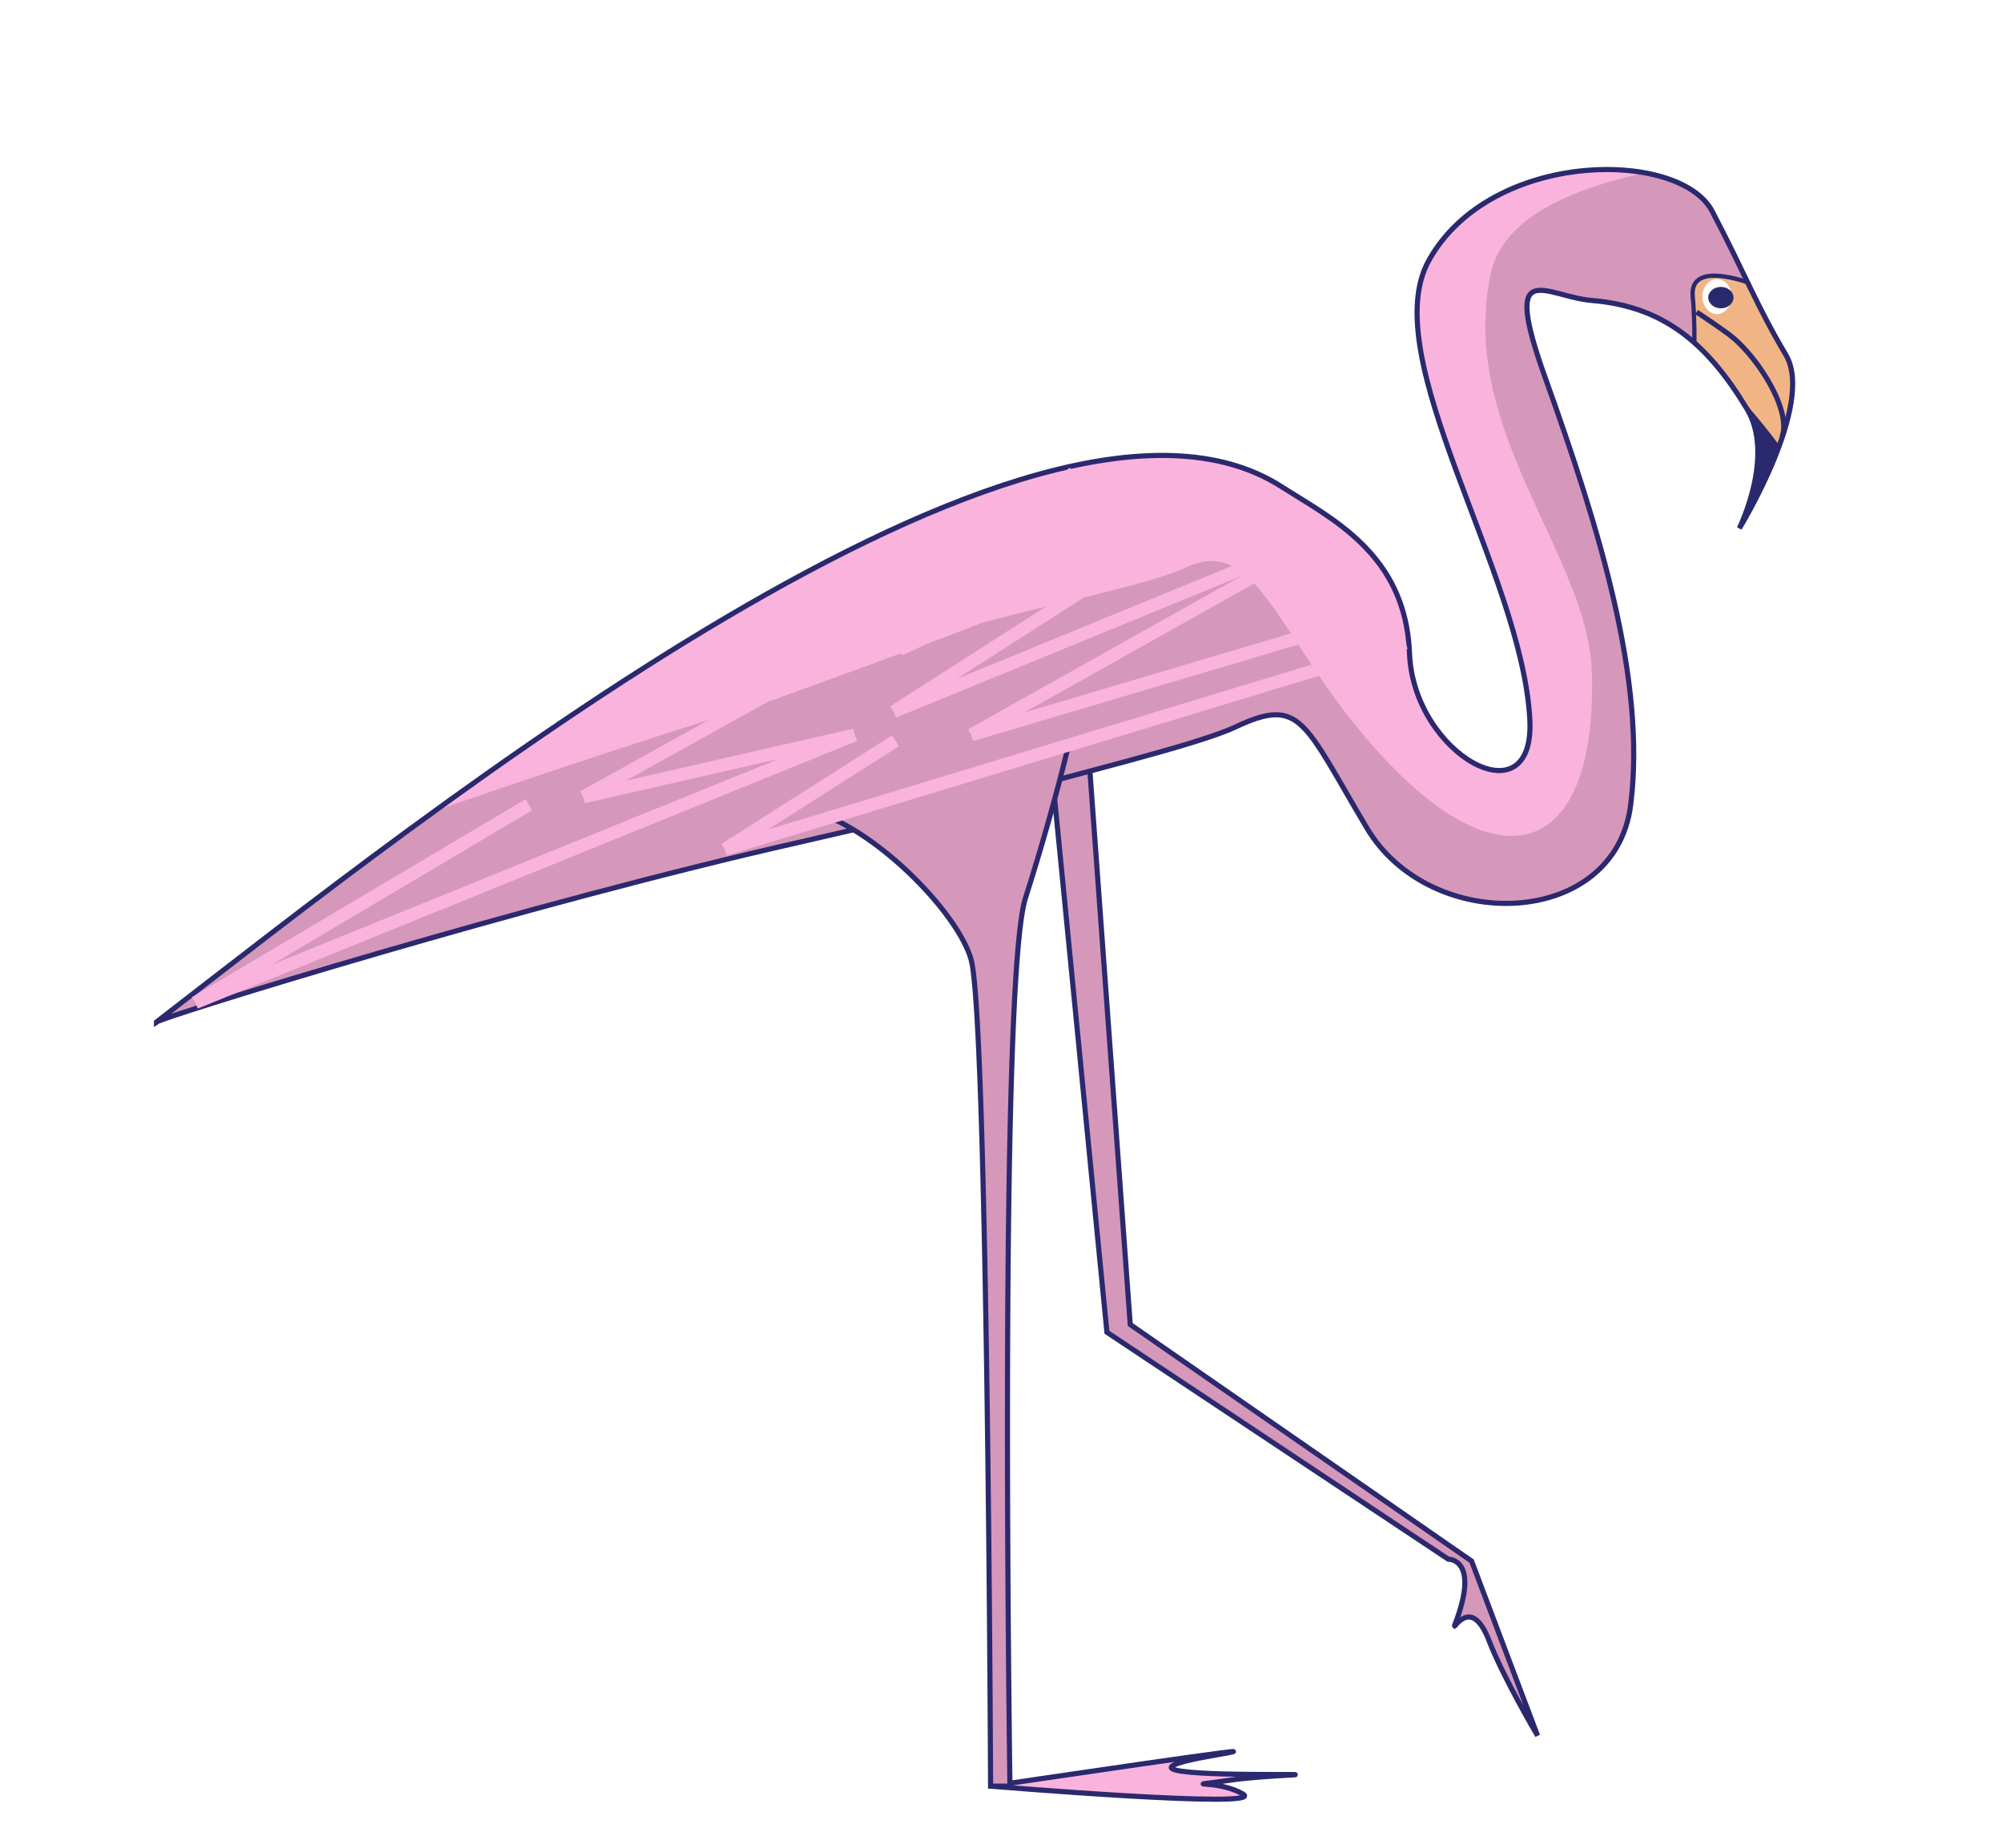 <svg xmlns="http://www.w3.org/2000/svg" width="117" height="108"><defs><clipPath id="a"><path d="M347 358h7v18h-7zm0 0"/></clipPath><clipPath id="b"><path d="M258.18 402.523c15.507-11.972 51.238-40.582 65.75-31.289 2.914 1.868 7.257 3.93 7.48 9.75.23 5.895 7.348 9.864 7.031 3.856-.457-8.617-9.05-21.203-5.894-26.844 3.629-6.484 14.644-6.484 16.55-2.86 1.903 3.63 2.583 5.489 4.305 8.391 1.727 2.903-2.718 10.145-2.718 10.145s2.097-4.25.453-6.973c-2.367-3.918-4.938-6.004-9.07-6.347-2.72-.227-5.325-2.72-2.72 4.535 3.173 8.843 5.895 17.683 4.989 24.937-.906 7.258-11.7 7.617-15.418 1.364-3.719-6.258-3.856-7.711-7.707-5.895-2.274 1.066-9.856 2.855-13.152 3.852 0 0 4.082-.907-12.243 2.859-15.921 3.59-37.191 10.195-37.636 10.52zm0 0"/></clipPath><clipPath id="c"><path d="M346 357h8v20h-8zm0 0"/></clipPath><clipPath id="d"><path d="M258.18 402.523c15.507-11.972 51.238-40.582 65.75-31.289 2.914 1.868 7.257 3.93 7.48 9.75.23 5.895 7.348 9.864 7.031 3.856-.457-8.617-9.05-21.203-5.894-26.844 3.629-6.484 14.644-6.484 16.55-2.86 1.903 3.63 2.583 5.489 4.305 8.391 1.727 2.903-2.718 10.145-2.718 10.145s2.097-4.25.453-6.973c-2.367-3.918-4.938-6.004-9.07-6.347-2.72-.227-5.325-2.72-2.72 4.535 3.173 8.843 5.895 17.683 4.989 24.937-.906 7.258-11.7 7.617-15.418 1.364-3.719-6.258-3.856-7.711-7.707-5.895-2.274 1.066-9.856 2.855-13.152 3.852 0 0 4.082-.907-12.243 2.859-15.921 3.59-37.191 10.195-37.636 10.52zm0 0"/></clipPath><clipPath id="e"><path d="M258 352h91v45h-91zm0 0"/></clipPath><clipPath id="f"><path d="M258.18 402.523c15.507-11.972 51.238-40.582 65.75-31.289 2.914 1.868 7.257 3.93 7.48 9.75.23 5.895 7.348 9.864 7.031 3.856-.457-8.617-9.05-21.203-5.894-26.844 3.629-6.484 14.644-6.484 16.55-2.86 1.903 3.63 2.583 5.489 4.305 8.391 1.727 2.903-2.718 10.145-2.718 10.145s2.097-4.25.453-6.973c-2.367-3.918-4.938-6.004-9.07-6.347-2.72-.227-5.325-2.72-2.72 4.535 3.173 8.843 5.895 17.683 4.989 24.937-.906 7.258-11.7 7.617-15.418 1.364-3.719-6.258-3.856-7.711-7.707-5.895-2.274 1.066-9.856 2.855-13.152 3.852 0 0 4.082-.907-12.243 2.859-15.921 3.59-37.191 10.195-37.636 10.52zm0 0"/></clipPath><clipPath id="g"><path d="M349 364h5v12h-5zm0 0"/></clipPath><clipPath id="h"><path d="M258.18 402.523c15.507-11.972 51.238-40.582 65.75-31.289 2.914 1.868 7.257 3.93 7.48 9.75.23 5.895 7.348 9.864 7.031 3.856-.457-8.617-9.05-21.203-5.894-26.844 3.629-6.484 14.644-6.484 16.55-2.86 1.903 3.63 2.583 5.489 4.305 8.391 1.727 2.903-2.718 10.145-2.718 10.145s2.097-4.25.453-6.973c-2.367-3.918-4.938-6.004-9.07-6.347-2.72-.227-5.325-2.72-2.72 4.535 3.173 8.843 5.895 17.683 4.989 24.937-.906 7.258-11.7 7.617-15.418 1.364-3.719-6.258-3.856-7.711-7.707-5.895-2.274 1.066-9.856 2.855-13.152 3.852 0 0 4.082-.907-12.243 2.859-15.921 3.59-37.191 10.195-37.636 10.52zm0 0"/></clipPath></defs><path fill="#fff" d="M117 108V0H0v108h117"/><path fill="#d598bb" d="m61.29 43.184 3.4 34.686 19.954 13.266s1.87-.059.398 3.777c-.281.734.871-1.898 1.98.984.852 2.207 2.836 5.551 2.836 5.551l-3.855-10.203-19.95-13.828-2.495-34.234h-2.27"/><path fill="none" stroke="#2b296e" stroke-miterlimit="3.864" stroke-width=".3" d="m61.29 43.184 3.4 34.686 19.954 13.266s1.87-.059.398 3.777c-.281.734.871-1.898 1.98.984.852 2.207 2.836 5.551 2.836 5.551l-3.855-10.203-19.95-13.828-2.495-34.234zm0 0"/><path fill="#d598bb" d="M9.145 59.734c15.507-11.972 51.238-40.582 65.75-31.289 2.914 1.867 7.257 3.93 7.48 9.75.23 5.895 7.348 9.864 7.031 3.856-.457-8.617-9.05-21.203-5.894-26.844 3.629-6.484 14.644-6.484 16.55-2.86 1.903 3.63 2.583 5.489 4.305 8.391 1.727 2.903-2.719 10.145-2.719 10.145s2.098-4.25.454-6.973c-2.368-3.918-4.938-6.004-9.07-6.348-2.72-.226-5.325-2.718-2.72 4.536 3.172 8.843 5.895 17.683 4.989 24.937-.906 7.258-11.7 7.617-15.418 1.363-3.719-6.257-3.856-7.71-7.707-5.894-2.274 1.066-9.856 2.855-13.153 3.851 0 0 4.082-.906-12.242 2.86C30.86 52.805 9.59 59.41 9.145 59.735"/><g clip-path="url(#a)" transform="translate(-249.035 -342.79)"><g clip-path="url(#b)"><path fill="#f1b585" d="M351.59 359.445s-3.856-1.586-3.63.68c.228 2.27 0 6.348 0 6.348l4.536 8.617 3.176-13.832-4.082-1.813"/></g></g><g clip-path="url(#c)" transform="translate(-249.035 -342.79)"><g clip-path="url(#d)"><path fill="none" stroke="#2b296e" stroke-linecap="round" stroke-miterlimit="3.864" stroke-width=".25" d="M351.59 359.445s-3.856-1.586-3.63.68c.228 2.27 0 6.348 0 6.348l4.536 8.617 3.176-13.832zm0 0"/></g></g><g clip-path="url(#e)" transform="translate(-249.035 -342.79)"><g clip-path="url(#f)"><path fill="#fab3dd" d="M348.758 352.371c-.926-.355 0 0 0 0-1.36.113-11.45 1.137-12.586 6.348-2 9.18 5.683 16.48 5.894 23.355.344 11.11-5.78 13.149-13.945 2.946-4.547-5.684-5.89-10.883-9.746-9.07-2.27 1.07-9.172 2.402-12.469 3.402 0 0 3.403-1.133-11.562 4.308-15.645 4.762-36.516 12.371-36.957 12.695 15.508-11.968 51.234-40.582 65.746-31.289 2.914 1.868 7.262 3.93 7.484 9.75.227 5.899 5.871 9.868 5.555 3.856-.453-8.617-11.336-19.043-4.422-26.844 4.93-5.562 14.645-6.484 16.55-2.855.423.8.188 2.742.458 3.398"/></g></g><g clip-path="url(#g)" transform="translate(-249.035 -342.79)"><g clip-path="url(#h)"><path fill="#2b296e" d="M354.188 370.852c-.512-1.754-4.485-5.961-4.485-5.961l.93 10.332s4.008-2.243 3.5-3.996l.055-.375"/></g></g><path fill="none" stroke="#2b296e" stroke-linecap="round" stroke-miterlimit="3.864" stroke-width=".3" d="M9.145 59.734c15.507-11.972 51.238-40.582 65.75-31.289 2.914 1.867 7.257 3.93 7.48 9.75.23 5.895 7.348 9.864 7.031 3.856-.457-8.617-9.05-21.203-5.894-26.844 3.629-6.484 14.644-6.484 16.55-2.86 1.903 3.63 2.583 5.489 4.305 8.391 1.727 2.903-2.719 10.145-2.719 10.145s2.098-4.25.454-6.973c-2.368-3.918-4.938-6.004-9.07-6.348-2.72-.226-5.325-2.718-2.72 4.536 3.172 8.843 5.895 17.683 4.989 24.937-.906 7.258-11.7 7.617-15.418 1.363-3.719-6.257-3.856-7.71-7.707-5.894-2.274 1.066-9.856 2.855-13.153 3.851 0 0 4.082-.906-12.242 2.86C30.86 52.805 9.59 59.41 9.145 59.735zm0 0"/><path fill="#fab3dd" d="M57.89 104.398s16.325 1.36 14.739.454c-1.59-.907-3.856-.34-.797-.793 2.254-.332 5.781-.34 2.61-.34-3.801 0-9.297-.114-3.403-1.137 5.606-.969-13.148 1.816-13.148 1.816"/><path fill="none" stroke="#2b296e" stroke-miterlimit="3.864" stroke-width=".3" d="M57.89 104.398s16.325 1.36 14.739.454c-1.59-.907-3.856-.34-.797-.793 2.254-.332 5.781-.34 2.61-.34-3.801 0-9.297-.114-3.403-1.137 5.606-.969-13.148 1.816-13.148 1.816zm0 0"/><path fill="#d598bb" d="M59.023 104.398s-.68-46.93.91-51.918c1.587-4.988 2.493-8.843 2.493-8.843l-14.059 4.082c3.582 1.496 7.711 5.894 8.39 8.386.962 3.528 1.134 48.293 1.134 48.293h1.132"/><path fill="none" stroke="#2b296e" stroke-miterlimit="3.864" stroke-width=".3" d="M59.023 104.398s-.68-46.93.91-51.918c1.587-4.988 2.493-8.843 2.493-8.843l-14.059 4.082c3.582 1.496 7.711 5.894 8.39 8.386.962 3.528 1.134 48.293 1.134 48.293zm45.117-78.843c.606-1.637-1.585-4.93-3.171-6.063a46.801 46.801 0 0 0-1.817-1.25"/><path fill="#fff" d="M99.492 17.336c0-.563.383-1.02.852-1.02s.851.457.851 1.02c0 .562-.382 1.02-.851 1.02s-.852-.458-.852-1.02"/><path fill="#2b296e" d="M99.832 17.395c0-.344.332-.625.738-.625.407 0 .739.28.739.625 0 .343-.332.625-.739.625-.406 0-.738-.282-.738-.625"/><path fill="none" stroke="#fab3dd" stroke-miterlimit="3.864" stroke-width=".75" d="M11.414 58.602 30.91 47.035M11.414 58.602l38.543-15.645m0 0-15.871 3.625m0 0 16.32-9.066m0 0L31.25 44.03m.566-.28L61.29 28.898m1.476-1.3-10.09 10.37m-.113.001 19.5-9.07m1.246-.794L52.223 41.598m0 0L78.07 30.996m0 0L56.758 42.957m0 0 24.824-7.367m.57 1.98L42.36 49.645m0 0 9.976-6.348"/></svg>
